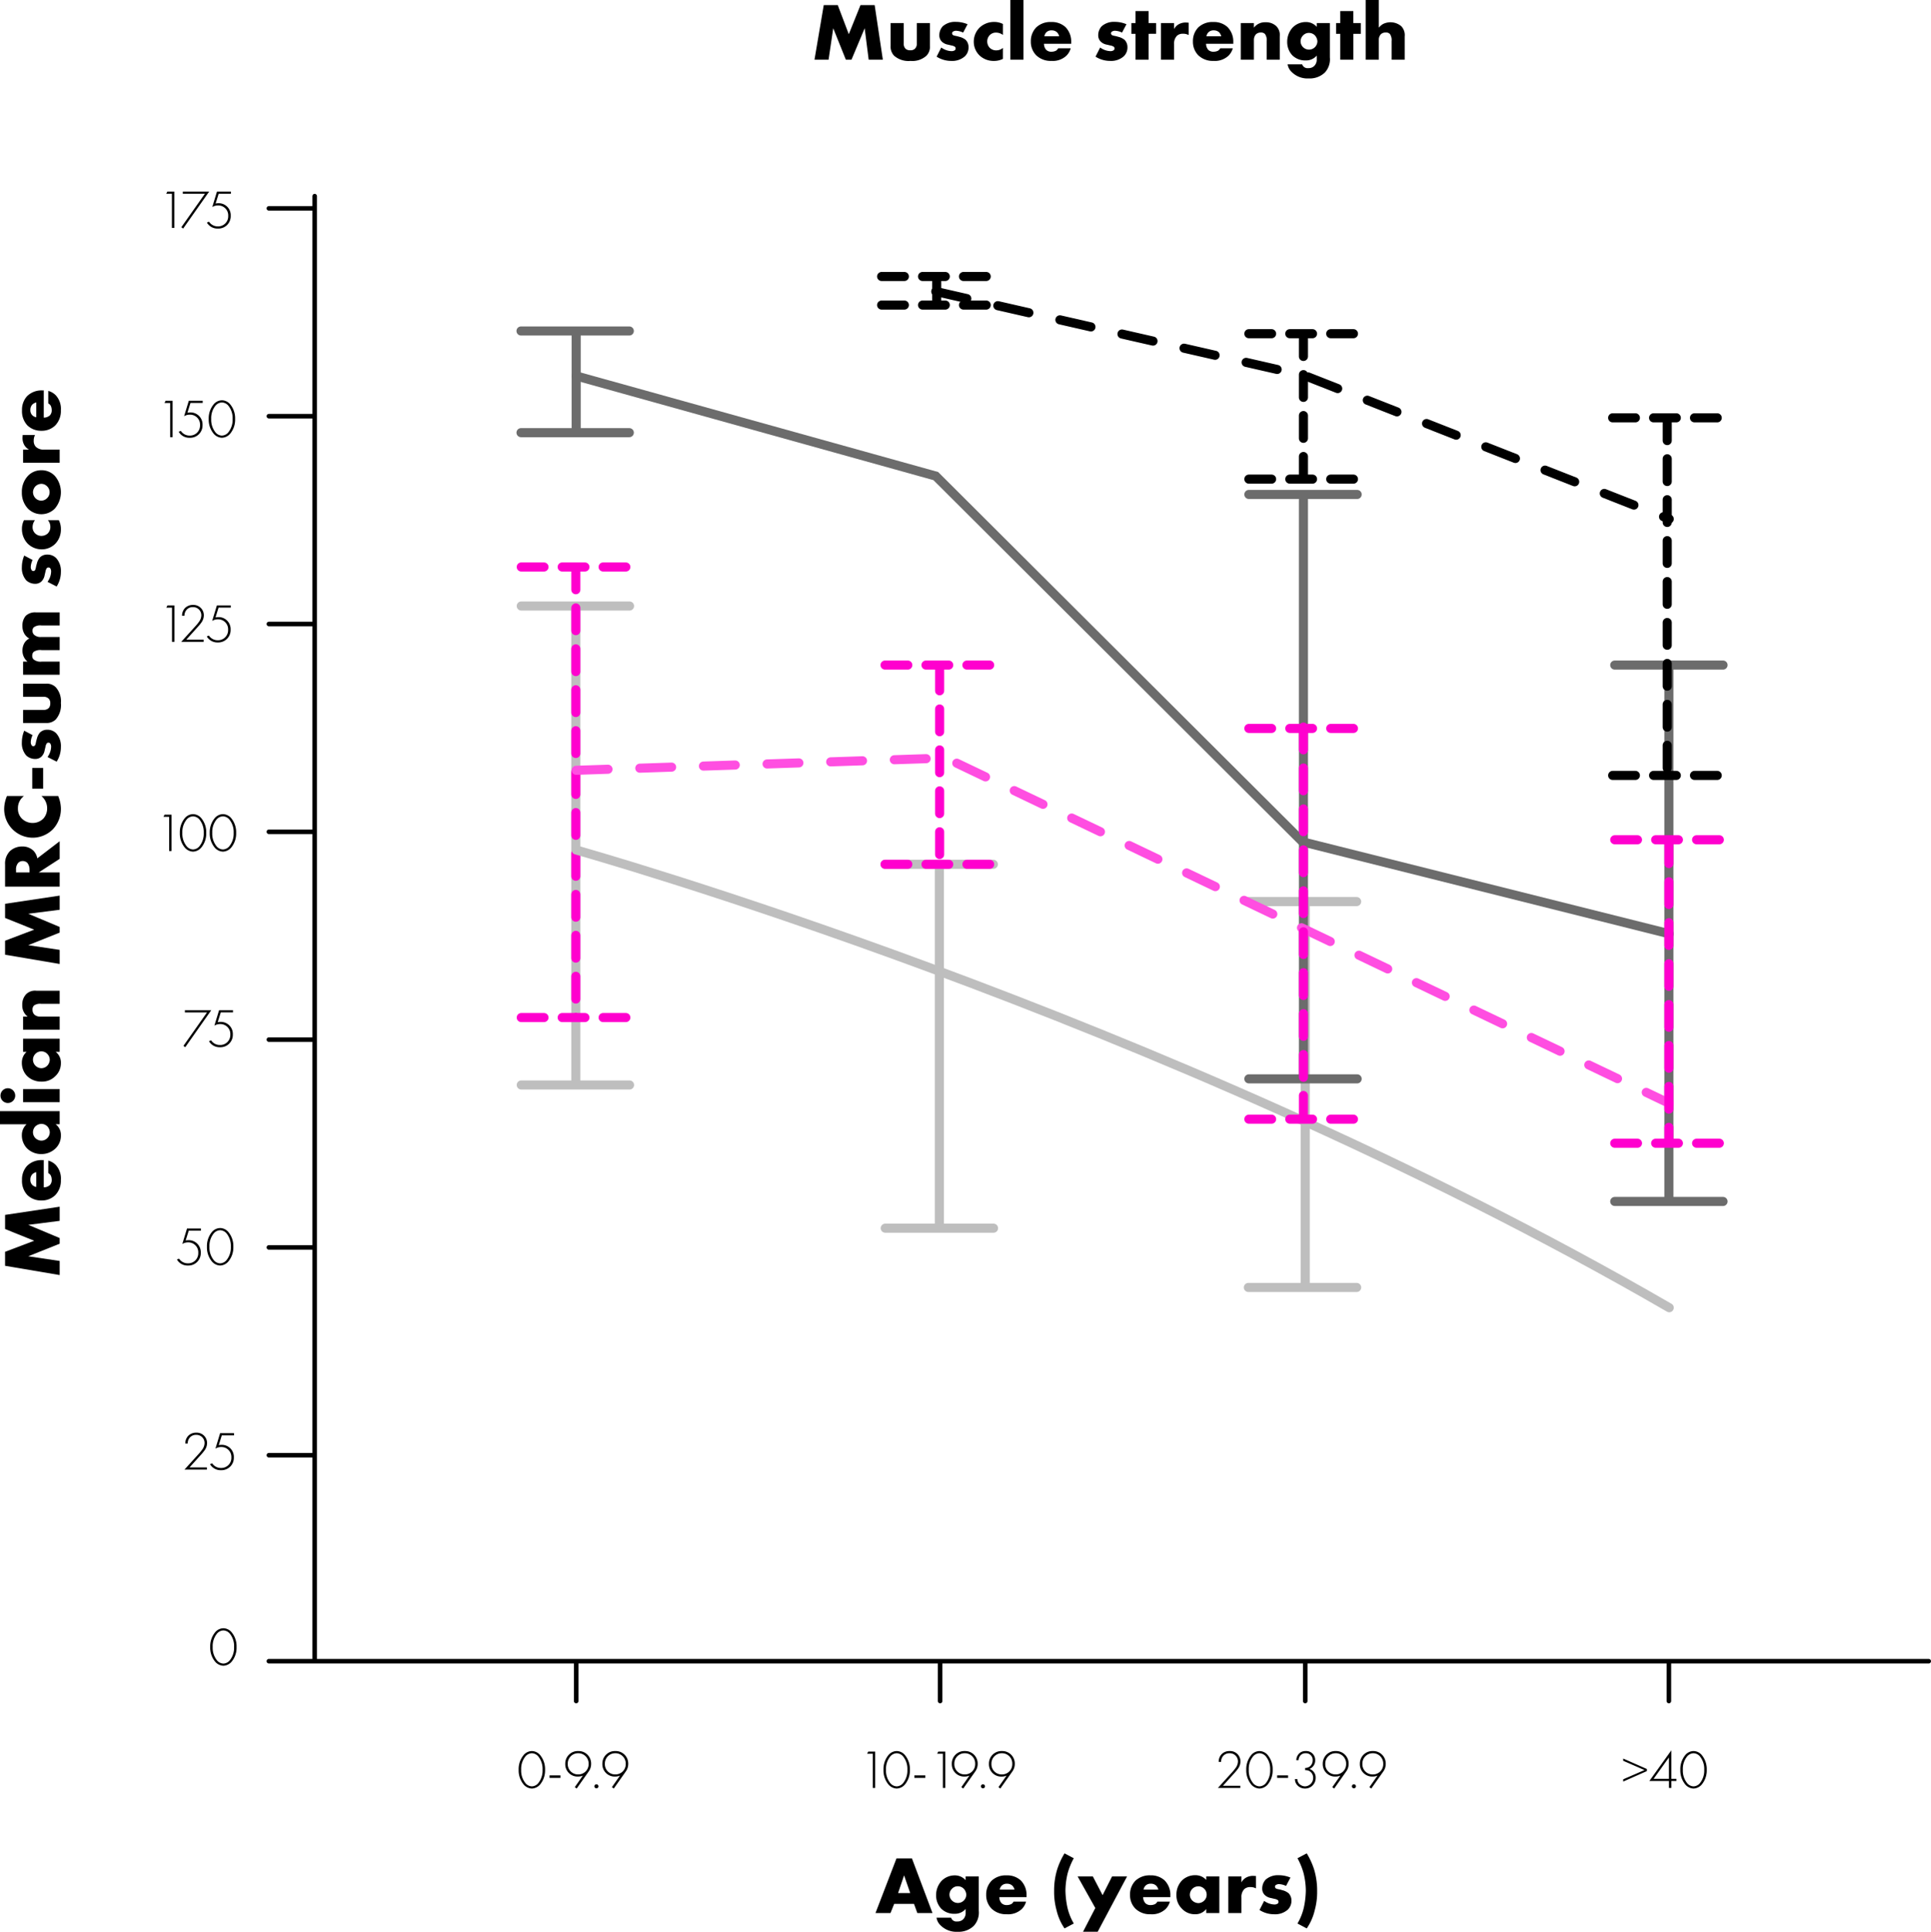 <svg xmlns="http://www.w3.org/2000/svg" width="424.623" height="424.744"><path d="M182.202 13.122l1.026-6.912L186 13.122h1.242l2.9-6.912.88 6.912h3.114l-1.8-12.006h-3.114l-2.574 6.406-2.426-6.406h-3.078l-2.038 12.006zm13.644-8.046v5.022a2.892 2.892 0 00.756 2.142 4.8 4.8 0 003.636 1.152 4.594 4.594 0 003.474-1.134 2.762 2.762 0 00.774-2.16V5.076h-2.88v4.5a1.492 1.492 0 01-.414 1.134 1.347 1.347 0 01-1.026.342 1.488 1.488 0 01-1.008-.306 1.543 1.543 0 01-.432-1.17v-4.5zm10.116 7.38a5.936 5.936 0 003.24.936 4.183 4.183 0 002.97-1.008 2.689 2.689 0 00.81-2 2.275 2.275 0 00-.612-1.6 3.4 3.4 0 00-1.188-.63l-.522-.144c-.45-.126-.684-.126-.954-.234a.469.469 0 01-.342-.45.432.432 0 01.252-.4 1.216 1.216 0 01.666-.162 3.985 3.985 0 011.512.4l.972-1.836a6.641 6.641 0 00-2.574-.522 4.063 4.063 0 00-2.88.972 2.875 2.875 0 00-.756 1.962 1.946 1.946 0 00.522 1.382 2.589 2.589 0 001.4.7l.756.18a1.8 1.8 0 01.756.288.427.427 0 01.144.36.462.462 0 01-.144.378 1.221 1.221 0 01-.738.216 3.748 3.748 0 01-1.116-.2 4.121 4.121 0 01-1.152-.594zm14.58-1.926a2.178 2.178 0 01-1.476.54 1.955 1.955 0 01-1.476-.612 2.066 2.066 0 01-.5-1.35 1.959 1.959 0 01.558-1.386 1.887 1.887 0 011.4-.558 2.567 2.567 0 011.494.522V5.274a4.129 4.129 0 00-1.872-.45 4.641 4.641 0 00-3.24 1.224 4.382 4.382 0 00-1.3 3.114 4.211 4.211 0 001.242 3.006 4.444 4.444 0 003.168 1.224 4.272 4.272 0 002-.45zM222.18 0v13.122h2.88V0zm13.374 9.322a4.5 4.5 0 00-1.278-3.384 4.408 4.408 0 00-3.1-1.1 4.53 4.53 0 00-3.294 1.17 4.294 4.294 0 00-1.202 3.114 4.214 4.214 0 001.188 3.042 4.563 4.563 0 003.33 1.224 4.373 4.373 0 003.276-1.116 3.617 3.617 0 00.972-1.656h-2.754a1.34 1.34 0 01-.5.54 2.273 2.273 0 01-.936.216 1.618 1.618 0 01-1.188-.4 2.032 2.032 0 01-.5-1.35h5.994zm-5.9-1.35a1.642 1.642 0 01.432-.864 1.548 1.548 0 011.17-.432 1.678 1.678 0 011.188.432 1.931 1.931 0 01.468.864zm11.25 4.482a5.936 5.936 0 003.24.936 4.183 4.183 0 002.97-1.008 2.689 2.689 0 00.81-2 2.275 2.275 0 00-.612-1.6 3.4 3.4 0 00-1.188-.63l-.522-.144c-.45-.126-.684-.126-.954-.234a.469.469 0 01-.342-.45.432.432 0 01.252-.4 1.216 1.216 0 01.666-.162 3.985 3.985 0 011.512.4l.972-1.836a6.641 6.641 0 00-2.574-.522 4.063 4.063 0 00-2.88.972 2.875 2.875 0 00-.756 1.962 1.946 1.946 0 00.518 1.384 2.589 2.589 0 001.4.7l.756.18a1.8 1.8 0 01.756.288.427.427 0 01.144.36.462.462 0 01-.144.378 1.221 1.221 0 01-.738.216 3.748 3.748 0 01-1.116-.2 4.121 4.121 0 01-1.152-.594zm13.32-5.022V5.076h-1.642V2.43h-2.88v2.646h-.918v2.358h.918v5.688h2.88V7.434zm1.076 5.69h2.88V9.684a2.428 2.428 0 01.648-1.836 1.887 1.887 0 011.314-.432 2.541 2.541 0 011.242.288V4.986c-.378-.018-.5-.036-.576-.036a3.141 3.141 0 00-1.494.324 2.6 2.6 0 00-1.134 1.116V5.076h-2.88zm15.894-3.8a4.5 4.5 0 00-1.278-3.384 4.408 4.408 0 00-3.1-1.1 4.53 4.53 0 00-3.294 1.17 4.294 4.294 0 00-1.2 3.114 4.214 4.214 0 001.188 3.042 4.563 4.563 0 003.33 1.224 4.373 4.373 0 003.276-1.116 3.617 3.617 0 00.972-1.656h-2.756a1.34 1.34 0 01-.5.54 2.272 2.272 0 01-.936.216 1.618 1.618 0 01-1.188-.4 2.032 2.032 0 01-.5-1.35h5.994zm-5.9-1.35a1.642 1.642 0 01.432-.864 1.548 1.548 0 011.17-.432 1.678 1.678 0 011.188.432 1.931 1.931 0 01.468.864zm7.556 5.15h2.88v-4.32a1.85 1.85 0 01.468-1.278 1.576 1.576 0 011.062-.378 1.206 1.206 0 01.918.342 2.31 2.31 0 01.36 1.566v4.068h2.88V8.01a2.773 2.773 0 00-.756-2.25 3.254 3.254 0 00-2.376-.864 3.034 3.034 0 00-2.556 1.188V5.076h-2.88zm16.7-8.046v.828a3.141 3.141 0 00-2.394-1.062 4.044 4.044 0 00-2.916 1.224 4.638 4.638 0 00-1.188 3.15 4.25 4.25 0 001.116 2.934 4.008 4.008 0 002.97 1.134 3.062 3.062 0 002.412-1.062v.81a1.935 1.935 0 01-.576 1.494 1.75 1.75 0 01-1.278.45 1.236 1.236 0 01-1.35-.828h-3.2a2.925 2.925 0 00.882 1.674 4.934 4.934 0 003.762 1.422 4.8 4.8 0 003.546-1.3 4.3 4.3 0 001.1-3.33V5.076zm-1.71 2.16a1.826 1.826 0 011.278.522 2.067 2.067 0 01.576 1.314 1.844 1.844 0 01-1.836 1.836 1.82 1.82 0 01-1.3-.522 1.8 1.8 0 010-2.61 1.716 1.716 0 011.286-.54zm11.394.2v-2.36h-1.638V2.43h-2.874v2.646h-.918v2.358h.918v5.688h2.88V7.434zm1.088 5.686h2.88v-4.32a1.752 1.752 0 01.486-1.314 1.543 1.543 0 011.044-.342 1.142 1.142 0 01.918.342 2.4 2.4 0 01.36 1.566v4.068h2.88V8.01a2.808 2.808 0 00-.756-2.25 3.684 3.684 0 00-4.032-.468 3.512 3.512 0 00-.9.792V0h-2.88zm-287.2 264.131l-6.912-1.031 6.912-2.767v-1.242l-6.912-2.9 6.912-.88v-3.111l-12.006 1.8v3.111l6.406 2.574-6.408 2.43v3.078l12.008 2.034zm-3.8-22.176a4.5 4.5 0 00-3.384 1.278 4.408 4.408 0 00-1.1 3.1 4.53 4.53 0 001.17 3.294 4.294 4.294 0 003.114 1.202 4.214 4.214 0 003.042-1.188 4.563 4.563 0 001.224-3.33 4.373 4.373 0 00-1.116-3.276 3.617 3.617 0 00-1.656-.972v2.754a1.34 1.34 0 01.54.5 2.272 2.272 0 01.216.936 1.618 1.618 0 01-.4 1.188 2.032 2.032 0 01-1.35.5v-5.994zm-1.35 5.9a1.642 1.642 0 01-.864-.432 1.548 1.548 0 01-.432-1.17 1.678 1.678 0 01.432-1.188 1.931 1.931 0 01.864-.468zM0 244.313v2.88h5.85a3.183 3.183 0 00-1.044 2.394 4.114 4.114 0 001.08 2.844 4.384 4.384 0 003.186 1.314 4.438 4.438 0 003.2-1.3 3.853 3.853 0 001.12-2.823 2.951 2.951 0 00-1.152-2.43h.882v-2.88zm10.944 4.644a1.787 1.787 0 01-.54 1.278 1.818 1.818 0 01-1.26.558 1.976 1.976 0 01-1.368-.558 1.847 1.847 0 01.018-2.592 2.105 2.105 0 011.3-.54 1.929 1.929 0 011.368.612 1.966 1.966 0 01.482 1.242zm-5.868-6.624h8.046v-2.88H5.076zm-3.348.18a1.62 1.62 0 10-1.62-1.62 1.613 1.613 0 001.62 1.62zm4.122-11.25a3.184 3.184 0 00-1.044 2.412 4.142 4.142 0 001.134 2.9 4.452 4.452 0 003.222 1.242 4.059 4.059 0 002.952-1.152 3.853 3.853 0 001.278-2.9 3.005 3.005 0 00-1.152-2.5h.882v-2.88H5.076v2.88zm1.4 1.764a1.844 1.844 0 01.522-1.3 1.78 1.78 0 011.314-.558 1.747 1.747 0 011.3.54 1.847 1.847 0 01.558 1.3 2.022 2.022 0 01-.54 1.3 1.856 1.856 0 01-1.314.558 1.883 1.883 0 01-1.314-.576 1.84 1.84 0 01-.522-1.269zm5.872-6.624v-2.881h-4.32a1.85 1.85 0 01-1.278-.468 1.576 1.576 0 01-.378-1.062 1.206 1.206 0 01.342-.918 2.31 2.31 0 011.566-.36h4.068v-2.88H8.01a2.773 2.773 0 00-2.25.756 3.254 3.254 0 00-.864 2.376 3.034 3.034 0 001.188 2.556H5.076v2.88zm0-17.55l-6.912-1.031 6.912-2.767v-1.242l-6.912-2.9 6.912-.88v-3.111l-12.006 1.8v3.111l6.406 2.574-6.408 2.43v3.078l12.008 2.034zM1.116 194.939h12.006v-3.117H8.514l4.608-2.985v-3.87l-4.914 3.762a3.363 3.363 0 00-.828-1.656 3.465 3.465 0 00-2.5-.954 3.952 3.952 0 00-2.7 1.026 3.879 3.879 0 00-1.062 2.934zm2.412-3.117v-.594a2.114 2.114 0 01.468-1.494 1.416 1.416 0 011.008-.414 1.5 1.5 0 011.008.4 2.34 2.34 0 01.486 1.512v.59zm5.58-16.794a3.524 3.524 0 011.26 2.718 3.353 3.353 0 01-.828 2.232 3.313 3.313 0 01-2.34.972 3.353 3.353 0 01-2.466-1.044 3.041 3.041 0 01-.792-2.16 3.343 3.343 0 011.314-2.718H1.53a7.443 7.443 0 00-.612 2.808 6.3 6.3 0 006.3 6.354 6.3 6.3 0 004.374-1.818 6.53 6.53 0 001.8-4.644 7.413 7.413 0 00-.594-2.7zm.378-1.62v-4.554H7.092v4.554zm2.97-5.94a5.936 5.936 0 00.936-3.24 4.183 4.183 0 00-1.008-2.97 2.689 2.689 0 00-2-.81 2.275 2.275 0 00-1.6.612 3.4 3.4 0 00-.63 1.188l-.144.522c-.126.45-.126.684-.234.954a.469.469 0 01-.45.342.432.432 0 01-.4-.252 1.216 1.216 0 01-.162-.666 3.985 3.985 0 01.4-1.512l-1.836-.972a6.641 6.641 0 00-.522 2.574 4.063 4.063 0 00.972 2.88 2.875 2.875 0 001.962.756 1.946 1.946 0 001.382-.519 2.589 2.589 0 00.7-1.4l.18-.756a1.8 1.8 0 01.288-.756.427.427 0 01.36-.144.462.462 0 01.378.144 1.221 1.221 0 01.216.738 3.748 3.748 0 01-.2 1.116 4.121 4.121 0 01-.594 1.152zm-7.38-8.5h5.022a2.892 2.892 0 002.142-.756 4.8 4.8 0 001.152-3.636 4.594 4.594 0 00-1.134-3.474 2.762 2.762 0 00-2.16-.774H5.076v2.88h4.5a1.492 1.492 0 011.134.414 1.347 1.347 0 01.342 1.026 1.488 1.488 0 01-.306 1.008 1.543 1.543 0 01-1.17.432h-4.5zm8.046-10.613v-2.88H9.144a2.378 2.378 0 01-1.764-.5 1.014 1.014 0 01-.288-.792 1.117 1.117 0 01.324-.864 2.574 2.574 0 011.728-.378h3.978v-2.88H9a2.057 2.057 0 01-1.53-.522 1.166 1.166 0 01-.324-.846 1.051 1.051 0 01.27-.756 2.39 2.39 0 011.728-.414h3.978v-2.88H7.884a2.956 2.956 0 00-2.214.756 3.2 3.2 0 00-.738 2.223 3.263 3.263 0 00.4 1.674 2.827 2.827 0 001.116 1.1 2.513 2.513 0 00-1.152 1.116 3.275 3.275 0 00-.36 1.548 3.091 3.091 0 001.116 2.412h-.976v2.88zm-.666-19.4a5.936 5.936 0 00.936-3.24 4.183 4.183 0 00-1.008-2.97 2.689 2.689 0 00-2-.81 2.275 2.275 0 00-1.6.612 3.4 3.4 0 00-.63 1.188l-.144.522c-.126.45-.126.684-.234.954a.469.469 0 01-.45.342.432.432 0 01-.4-.252 1.216 1.216 0 01-.162-.666 3.985 3.985 0 01.4-1.512l-1.836-.972a6.641 6.641 0 00-.522 2.574 4.063 4.063 0 00.972 2.88 2.875 2.875 0 001.962.756 1.946 1.946 0 001.382-.526 2.589 2.589 0 00.7-1.4l.18-.756a1.8 1.8 0 01.288-.756.427.427 0 01.36-.144.462.462 0 01.378.144 1.221 1.221 0 01.216.738 3.748 3.748 0 01-.2 1.116 4.121 4.121 0 01-.594 1.152zm-1.926-14.58a2.178 2.178 0 01.54 1.476 1.955 1.955 0 01-.612 1.476 2.066 2.066 0 01-1.35.5 1.959 1.959 0 01-1.386-.558 1.887 1.887 0 01-.558-1.4 2.567 2.567 0 01.522-1.494H5.274a4.129 4.129 0 00-.45 1.872 4.641 4.641 0 001.224 3.24 4.382 4.382 0 003.114 1.3 4.211 4.211 0 003.006-1.242 4.444 4.444 0 001.224-3.168 4.272 4.272 0 00-.45-2zm-3.276-6.156a1.982 1.982 0 01.522-1.278 1.954 1.954 0 011.314-.558 1.775 1.775 0 011.278.558 1.8 1.8 0 010 2.574 1.784 1.784 0 01-2.592 0 1.99 1.99 0 01-.522-1.3zm1.836-4.824a3.977 3.977 0 00-2.952 1.242 5.083 5.083 0 00-1.332 3.6 5.024 5.024 0 001.332 3.582 4.151 4.151 0 005.922 0 5.507 5.507 0 000-7.182 4.015 4.015 0 00-2.97-1.246zm4.032-1.66v-2.88H9.684a2.428 2.428 0 01-1.836-.648 1.887 1.887 0 01-.432-1.314 2.541 2.541 0 01.288-1.242H4.986c-.018.378-.036.5-.036.576a3.141 3.141 0 00.324 1.494 2.6 2.6 0 001.116 1.134H5.076v2.88zm-3.8-15.894a4.5 4.5 0 00-3.382 1.281 4.408 4.408 0 00-1.1 3.1 4.53 4.53 0 001.17 3.294 4.294 4.294 0 003.112 1.199 4.214 4.214 0 003.042-1.188 4.563 4.563 0 001.224-3.33 4.373 4.373 0 00-1.116-3.276 3.617 3.617 0 00-1.656-.972v2.754a1.34 1.34 0 01.54.5 2.273 2.273 0 01.216.936 1.618 1.618 0 01-.4 1.188 2.032 2.032 0 01-1.35.5v-5.994zm-1.35 5.9a1.642 1.642 0 01-.864-.432 1.548 1.548 0 01-.432-1.17 1.678 1.678 0 01.432-1.188 1.931 1.931 0 01.864-.468zm193.75 328.881h3.33l-4.515-12.006h-3.4l-4.615 12.006h3.3l.81-2.016h4.356zm-4.23-4.392l1.317-3.888 1.35 3.888zm14.85-3.654v.828a3.141 3.141 0 00-2.391-1.062 4.044 4.044 0 00-2.916 1.224 4.638 4.638 0 00-1.188 3.15 4.25 4.25 0 001.116 2.934 4.008 4.008 0 002.97 1.134 3.062 3.062 0 002.412-1.062v.81a1.935 1.935 0 01-.576 1.494 1.75 1.75 0 01-1.278.45 1.236 1.236 0 01-1.35-.828h-3.2a2.925 2.925 0 00.881 1.674 4.934 4.934 0 003.762 1.422 4.8 4.8 0 003.546-1.3 4.3 4.3 0 001.1-3.33v-7.538zm-1.71 2.16a1.826 1.826 0 011.278.522 2.067 2.067 0 01.576 1.314 1.844 1.844 0 01-1.836 1.836 1.82 1.82 0 01-1.3-.522 1.8 1.8 0 010-2.61 1.716 1.716 0 011.285-.54zm15.1 2.088a4.5 4.5 0 00-1.278-3.384 4.408 4.408 0 00-3.1-1.1 4.53 4.53 0 00-3.294 1.17 4.294 4.294 0 00-1.197 3.112 4.214 4.214 0 001.188 3.042 4.563 4.563 0 003.33 1.224 4.373 4.373 0 003.276-1.116 3.617 3.617 0 00.972-1.656h-2.754a1.34 1.34 0 01-.5.54 2.272 2.272 0 01-.936.216 1.618 1.618 0 01-1.188-.4 2.032 2.032 0 01-.5-1.35h5.994zm-5.9-1.35a1.642 1.642 0 01.432-.864 1.548 1.548 0 011.17-.432 1.678 1.678 0 011.188.432 1.931 1.931 0 01.468.864zm16.29 7.448a12.531 12.531 0 01-1.4-3.528 19.03 19.03 0 01-.432-3.726 16.689 16.689 0 01.5-3.834 15.283 15.283 0 011.332-3.254l-2.034-1.08a16.388 16.388 0 00-1.62 3.546 15.8 15.8 0 00-.666 4.716 14.983 14.983 0 00.522 4.212 11.877 11.877 0 001.764 4.032zm2.034 1.818h3.222l6.462-12.168h-3.294l-2.088 4.122-2.142-4.122h-3.348l3.888 6.948zm19.206-7.92a4.5 4.5 0 00-1.278-3.384 4.408 4.408 0 00-3.1-1.1 4.53 4.53 0 00-3.294 1.17 4.294 4.294 0 00-1.201 3.116 4.214 4.214 0 001.188 3.042 4.563 4.563 0 003.33 1.224 4.373 4.373 0 003.276-1.116 3.617 3.617 0 00.972-1.656h-2.754a1.34 1.34 0 01-.5.54 2.272 2.272 0 01-.936.216 1.618 1.618 0 01-1.188-.4 2.032 2.032 0 01-.5-1.35h5.994zm-5.9-1.35a1.642 1.642 0 01.432-.864 1.548 1.548 0 011.17-.432 1.678 1.678 0 011.188.432 1.931 1.931 0 01.468.864zm13.788-2.124a3.184 3.184 0 00-2.412-1.044 4.142 4.142 0 00-2.9 1.134 4.451 4.451 0 00-1.242 3.222 4.059 4.059 0 001.152 2.952 3.853 3.853 0 002.9 1.278 3.005 3.005 0 002.5-1.152v.886h2.88v-8.046h-2.88zm-1.764 1.4a1.844 1.844 0 011.3.522 1.78 1.78 0 01.558 1.314 1.747 1.747 0 01-.54 1.3 1.847 1.847 0 01-1.3.558 2.022 2.022 0 01-1.3-.54 1.856 1.856 0 01-.558-1.314 1.883 1.883 0 01.576-1.314 1.84 1.84 0 011.261-.518zm6.621 5.876h2.88v-3.438a2.428 2.428 0 01.648-1.836 1.887 1.887 0 011.314-.432 2.541 2.541 0 011.242.288v-2.718c-.378-.018-.5-.036-.576-.036a3.141 3.141 0 00-1.494.324 2.6 2.6 0 00-1.134 1.116v-1.314h-2.88zm6.858-.666a5.936 5.936 0 003.24.936 4.183 4.183 0 002.97-1.008 2.689 2.689 0 00.81-2 2.275 2.275 0 00-.612-1.6 3.4 3.4 0 00-1.188-.63l-.522-.144c-.45-.126-.684-.126-.954-.234a.469.469 0 01-.342-.45.432.432 0 01.252-.4 1.216 1.216 0 01.666-.162 3.985 3.985 0 011.512.4l.972-1.836a6.641 6.641 0 00-2.574-.522 4.063 4.063 0 00-2.88.972 2.875 2.875 0 00-.756 1.962 1.946 1.946 0 00.522 1.382 2.589 2.589 0 001.4.7l.756.18a1.8 1.8 0 01.756.288.427.427 0 01.144.36.462.462 0 01-.144.378 1.221 1.221 0 01-.738.216 3.748 3.748 0 01-1.116-.2 4.121 4.121 0 01-1.152-.594zm10.386 4.05a11.877 11.877 0 001.764-4.032 14.939 14.939 0 00.522-4.194 16.179 16.179 0 00-.666-4.734 16.389 16.389 0 00-1.62-3.546l-2.034 1.08a15.282 15.282 0 011.332 3.258 16.689 16.689 0 01.5 3.834 19.03 19.03 0 01-.432 3.726 12.53 12.53 0 01-1.4 3.528z"/><path fill="none" stroke="#6c6c6c" stroke-linecap="round" stroke-miterlimit="10" stroke-width="2" d="M114.571 72.774h23.812M114.571 95.13h23.812M126.7 72.774v22.355"/><path fill="none" stroke="#bebebe" stroke-linecap="round" stroke-miterlimit="10" stroke-width="2" d="M194.663 270.044h23.812m-11.906-80.008v80.008m-11.947-80.008h23.812m-103.812-56.792h23.812m-23.812 105.314h23.812m-11.812-105.314v105.314"/><path fill="none" stroke="#ff00ce" stroke-linecap="round" stroke-miterlimit="10" stroke-width="2" stroke-dasharray="5 4" d="M114.622 124.666h23.812m-23.812 99.065h23.812m-11.812-99.065v99.066"/><path fill="none" stroke="#bebebe" stroke-linecap="round" stroke-miterlimit="10" stroke-width="2" d="M274.513 198.234h23.812m-23.812 84.841h23.812m-11.308-84.841v84.841"/><path fill="none" stroke="#6c6c6c" stroke-linecap="round" stroke-miterlimit="10" stroke-width="2" d="M274.622 108.717h23.812M274.622 237.21h23.812m-11.812-128.493v128.155"/><path fill="none" stroke="#000" stroke-linecap="round" stroke-miterlimit="10" stroke-width="2" stroke-dasharray="5 4" d="M274.622 105.347h23.812m-23.812-31.976h23.812m-11.812 0v31.976"/><path fill="none" stroke="#6c6c6c" stroke-linecap="round" stroke-miterlimit="10" stroke-width="2" d="M355.081 146.231h23.812m-23.812 117.936h23.812m-11.906-117.295v117.295"/><path fill="none" stroke="#000" stroke-linecap="round" stroke-miterlimit="10" stroke-width="2" stroke-dasharray="5 4" d="M193.868 60.791h23.812m-23.812 6.284h23.812m-11.706-5.687v5.688"/><path fill="none" stroke="#ff00ce" stroke-linecap="round" stroke-miterlimit="10" stroke-width="2" stroke-dasharray="5 4" d="M194.622 190.036h23.812m-23.812-43.805h23.812m-11.812.656v43.148"/><path d="M424.123 365.254H69.194V43.122m-10.072 2.695h10.071M59.122 91.509h10.071M59.122 137.2h10.071m-10.071 45.692h10.071m-10.071 45.691h10.071m-10.071 45.691h10.071m-10.071 45.692h10.071m-10.071 45.288h10.071m57.507 0v8.761m80.031-8.761v8.761m80.286-8.761v8.761m79.97-8.761v8.761" fill="none" stroke="#000" stroke-linecap="round" stroke-miterlimit="10"/><path d="M126.7 186.891s128.494 35.943 240.363 100.638" fill="none" stroke="#bebebe" stroke-linecap="round" stroke-miterlimit="10" stroke-width="2"/><path d="M126.7 169.368l81.319-2.7 29.491 14.079 129.553 61.85" fill="none" stroke="#ff4ee1" stroke-linecap="round" stroke-miterlimit="10" stroke-width="2" stroke-dasharray="7"/><path d="M126.7 82.658l79.073 22.015 80.645 80.421 80.645 20.217" fill="none" stroke="#6c6c6c" stroke-linecap="round" stroke-miterlimit="10" stroke-width="2"/><path d="M205.774 64.09l81.319 18.568 79.972 31.45" fill="none" stroke="#000" stroke-linecap="round" stroke-miterlimit="10" stroke-width="2" stroke-dasharray="7"/><path d="M37.8 50.122h.528v-8h-1.536l-.24.48H37.8zm2.076-.168l.4.3 5.72-8.132h-5.8v.48h4.86zm10.896-7.832h-3.06l-1.032 3.4a2.279 2.279 0 011.248-.348 2.18 2.18 0 012.256 2.3 2.212 2.212 0 01-2.28 2.3 2.289 2.289 0 01-1.944-1.032l-.468.192a2.678 2.678 0 002.4 1.32 2.715 2.715 0 002.844-2.8 2.642 2.642 0 00-2.784-2.768 2.088 2.088 0 00-.54.072l.672-2.16h2.688zm66.182 342.888a2.426 2.426 0 00-1.884.972 4.837 4.837 0 00-1.02 3.14 4.837 4.837 0 001.02 3.144 2.512 2.512 0 001.884.988 2.512 2.512 0 001.884-.984 4.837 4.837 0 001.02-3.148 4.837 4.837 0 00-1.02-3.14 2.426 2.426 0 00-1.884-.972zm0 7.764a1.909 1.909 0 01-1.488-.816 4.376 4.376 0 01-.864-2.836 4.352 4.352 0 01.864-2.832 1.931 1.931 0 011.488-.8 1.931 1.931 0 011.488.8 4.352 4.352 0 01.864 2.832 4.376 4.376 0 01-.864 2.836 1.909 1.909 0 01-1.488.816zm3.888-1.86h2.4v-.552h-2.4zm5.964 2.34l2.664-3.78a2.838 2.838 0 00.516-1.632 2.749 2.749 0 00-2.832-2.832 2.752 2.752 0 00-2.856 2.82 2.708 2.708 0 002.784 2.792 2.767 2.767 0 001.092-.216l-1.776 2.536zm.336-7.764a2.256 2.256 0 012.292 2.332 2.242 2.242 0 01-2.292 2.324 2.235 2.235 0 01-2.292-2.324 2.263 2.263 0 012.292-2.332zm3.564 7.272a.436.436 0 00.444.444.436.436 0 00.444-.444.436.436 0 00-.444-.44.436.436 0 00-.444.44zm4.26.492l2.664-3.78a2.838 2.838 0 00.516-1.632 2.749 2.749 0 00-2.832-2.832 2.752 2.752 0 00-2.856 2.82 2.708 2.708 0 002.784 2.792 2.767 2.767 0 001.092-.216l-1.776 2.536zm.336-7.764a2.256 2.256 0 012.292 2.332 2.242 2.242 0 01-2.292 2.324 2.235 2.235 0 01-2.292-2.324 2.263 2.263 0 012.292-2.332zm56.62 7.632h.528v-8h-1.528l-.24.48h1.24zm5.26-8.112a2.426 2.426 0 00-1.884.972 4.837 4.837 0 00-1.02 3.14 4.837 4.837 0 001.02 3.144 2.512 2.512 0 001.884.988 2.512 2.512 0 001.884-.984 4.837 4.837 0 001.02-3.148 4.837 4.837 0 00-1.02-3.14 2.426 2.426 0 00-1.884-.972zm0 7.764a1.909 1.909 0 01-1.488-.816 4.376 4.376 0 01-.864-2.836 4.352 4.352 0 01.864-2.832 1.931 1.931 0 011.488-.8 1.931 1.931 0 011.488.8 4.352 4.352 0 01.864 2.832 4.376 4.376 0 01-.864 2.832 1.909 1.909 0 01-1.488.82zm3.888-1.86h2.4v-.552h-2.4zm6.264 2.208h.528v-8h-1.54l-.24.48h1.252zm4.476.132l2.664-3.78a2.838 2.838 0 00.516-1.632 2.749 2.749 0 00-2.832-2.832 2.752 2.752 0 00-2.856 2.82 2.708 2.708 0 002.784 2.792 2.767 2.767 0 001.092-.216l-1.776 2.536zm.336-7.764a2.256 2.256 0 012.292 2.332 2.242 2.242 0 01-2.292 2.324 2.235 2.235 0 01-2.292-2.324 2.263 2.263 0 012.292-2.332zm3.564 7.272a.436.436 0 00.444.444.436.436 0 00.444-.444.436.436 0 00-.444-.44.436.436 0 00-.444.44zm4.26.492l2.664-3.78a2.838 2.838 0 00.516-1.632 2.749 2.749 0 00-2.828-2.832 2.752 2.752 0 00-2.856 2.82 2.708 2.708 0 002.784 2.8 2.767 2.767 0 001.092-.216l-1.78 2.528zm.336-7.764a2.256 2.256 0 012.292 2.332 2.242 2.242 0 01-2.292 2.328 2.235 2.235 0 01-2.292-2.328 2.263 2.263 0 012.292-2.332zm52.436 7.632v-.48h-3.82l2.568-2.844c.228-.252.528-.612.708-.864a2.74 2.74 0 00.576-1.644 2.266 2.266 0 00-2.376-2.28 2.375 2.375 0 00-1.776.7 2.41 2.41 0 00-.636 1.68h.528a1.956 1.956 0 01.468-1.308 1.752 1.752 0 011.38-.588 1.776 1.776 0 011.86 1.8 2.482 2.482 0 01-.468 1.368 9.71 9.71 0 01-.876 1.08l-3.068 3.38zm4.212-8.112a2.426 2.426 0 00-1.884.972 4.837 4.837 0 00-1.02 3.14 4.837 4.837 0 001.02 3.144 2.512 2.512 0 001.884.988 2.512 2.512 0 001.884-.984 4.837 4.837 0 001.02-3.148 4.837 4.837 0 00-1.02-3.14 2.426 2.426 0 00-1.884-.972zm0 7.764a1.909 1.909 0 01-1.488-.816 4.376 4.376 0 01-.864-2.836 4.352 4.352 0 01.864-2.832 1.931 1.931 0 011.488-.8 1.931 1.931 0 011.488.8 4.352 4.352 0 01.864 2.832 4.376 4.376 0 01-.864 2.836 1.909 1.909 0 01-1.488.816zm3.888-1.86h2.4v-.552h-2.4zm3.912.264a1.948 1.948 0 00.288 1.032 2.263 2.263 0 001.92 1.044 2.318 2.318 0 002.352-2.352 1.972 1.972 0 00-1.368-1.956 2 2 0 001.26-1.932 1.957 1.957 0 00-2.084-2.004 1.961 1.961 0 00-1.48.576 2.141 2.141 0 00-.588 1.436h.5a1.681 1.681 0 01.412-1.064 1.466 1.466 0 011.156-.468 1.466 1.466 0 011.536 1.56 1.724 1.724 0 01-.588 1.308 1.69 1.69 0 01-1.08.372v.48a1.946 1.946 0 011.02.24 1.7 1.7 0 01.752 1.464 1.858 1.858 0 01-1.8 1.86 1.838 1.838 0 01-1.416-.744 1.7 1.7 0 01-.264-.852zm8.628 2.076l2.664-3.78a2.838 2.838 0 00.516-1.632 2.749 2.749 0 00-2.832-2.832 2.752 2.752 0 00-2.856 2.82 2.708 2.708 0 002.784 2.792 2.767 2.767 0 001.092-.216l-1.776 2.536zm.34-7.764a2.256 2.256 0 012.288 2.332 2.242 2.242 0 01-2.288 2.324 2.235 2.235 0 01-2.3-2.324 2.263 2.263 0 012.3-2.332zm3.56 7.272a.436.436 0 00.44.444.436.436 0 00.444-.444.436.436 0 00-.444-.44.436.436 0 00-.44.44zm4.26.492l2.664-3.78a2.838 2.838 0 00.516-1.632 2.749 2.749 0 00-2.832-2.832 2.752 2.752 0 00-2.856 2.82 2.708 2.708 0 002.788 2.792 2.767 2.767 0 001.092-.216l-1.78 2.536zm.336-7.764a2.256 2.256 0 012.292 2.332 2.242 2.242 0 01-2.292 2.328 2.235 2.235 0 01-2.292-2.328 2.263 2.263 0 012.292-2.332zm60.272 3.924v-.456l-5.208-2.3v.492l4.68 2.04-4.68 2.032v.5zm5.372-4.56l-4.832 6.744h4.308v1.524h.524v-1.524h1.12v-.476h-1.12zm-3.9 6.268l3.372-4.7v4.7zm8.788-6.112a2.426 2.426 0 00-1.888.972 4.837 4.837 0 00-1.016 3.14 4.837 4.837 0 001.016 3.148 2.512 2.512 0 001.888.984 2.512 2.512 0 001.884-.984 4.837 4.837 0 001.02-3.148 4.837 4.837 0 00-1.02-3.14 2.426 2.426 0 00-1.884-.972zm0 7.764a1.909 1.909 0 01-1.488-.816 4.376 4.376 0 01-.864-2.836 4.352 4.352 0 01.864-2.828 1.931 1.931 0 011.488-.8 1.931 1.931 0 011.488.8 4.352 4.352 0 01.864 2.828 4.376 4.376 0 01-.864 2.832 1.909 1.909 0 01-1.488.82zM37.422 96.122h.528v-8h-1.536l-.24.48h1.248zm7.152-8h-3.06l-1.032 3.4a2.279 2.279 0 011.248-.348 2.18 2.18 0 012.256 2.3 2.212 2.212 0 01-2.28 2.3 2.289 2.289 0 01-1.944-1.032l-.468.192a2.678 2.678 0 002.4 1.32 2.715 2.715 0 002.844-2.8 2.642 2.642 0 00-2.784-2.768 2.088 2.088 0 00-.54.072l.672-2.16h2.688zm4.224-.108a2.426 2.426 0 00-1.884.972 4.837 4.837 0 00-1.02 3.136 4.837 4.837 0 001.02 3.148 2.512 2.512 0 001.884.984 2.512 2.512 0 001.884-.984 4.837 4.837 0 001.02-3.148 4.837 4.837 0 00-1.02-3.14 2.426 2.426 0 00-1.884-.972zm0 7.764a1.909 1.909 0 01-1.488-.816 4.376 4.376 0 01-.864-2.84 4.352 4.352 0 01.864-2.832 1.931 1.931 0 011.488-.8 1.931 1.931 0 011.488.8 4.352 4.352 0 01.864 2.832 4.376 4.376 0 01-.864 2.832 1.909 1.909 0 01-1.488.82zm-10.976 45.344h.528v-8h-1.534l-.24.48h1.246zm6.96 0v-.48h-3.814l2.568-2.844c.228-.252.528-.612.708-.864a2.74 2.74 0 00.578-1.644 2.266 2.266 0 00-2.378-2.28 2.375 2.375 0 00-1.776.7 2.41 2.41 0 00-.636 1.68h.528a1.956 1.956 0 01.468-1.308 1.752 1.752 0 011.38-.588 1.776 1.776 0 011.86 1.8 2.482 2.482 0 01-.468 1.364 9.71 9.71 0 01-.878 1.08l-3.07 3.384zm5.966-8h-3.06l-1.032 3.4a2.279 2.279 0 011.248-.348 2.18 2.18 0 012.256 2.3 2.212 2.212 0 01-2.28 2.3 2.289 2.289 0 01-1.944-1.032l-.468.192a2.678 2.678 0 002.4 1.32 2.715 2.715 0 002.844-2.8 2.642 2.642 0 00-2.784-2.768 2.088 2.088 0 00-.54.072l.672-2.16h2.688zm-13.554 54h.528v-8h-1.536l-.24.48h1.248zm5.256-8.112a2.426 2.426 0 00-1.884.972 4.837 4.837 0 00-1.02 3.14 4.837 4.837 0 001.02 3.148 2.512 2.512 0 001.884.984 2.512 2.512 0 001.884-.984 4.837 4.837 0 001.02-3.148 4.837 4.837 0 00-1.02-3.14 2.426 2.426 0 00-1.884-.972zm0 7.764a1.909 1.909 0 01-1.488-.816 4.376 4.376 0 01-.864-2.836 4.352 4.352 0 01.864-2.828 1.931 1.931 0 011.488-.8 1.931 1.931 0 011.488.8 4.352 4.352 0 01.864 2.828 4.376 4.376 0 01-.864 2.836 1.909 1.909 0 01-1.488.816zm6.572-7.764a2.426 2.426 0 00-1.88.972 4.837 4.837 0 00-1.02 3.14 4.837 4.837 0 001.02 3.148 2.512 2.512 0 001.88.984 2.512 2.512 0 001.888-.984 4.837 4.837 0 001.02-3.148 4.837 4.837 0 00-1.02-3.14 2.426 2.426 0 00-1.888-.972zm0 7.764a1.909 1.909 0 01-1.488-.816 4.376 4.376 0 01-.86-2.836 4.352 4.352 0 01.864-2.832 1.931 1.931 0 011.488-.8 1.931 1.931 0 011.488.8 4.352 4.352 0 01.864 2.832 4.376 4.376 0 01-.864 2.832 1.909 1.909 0 01-1.492.82zm-8.684 43.18l.4.3 5.72-8.132h-5.8v.48h4.864zm10.896-7.832h-3.06l-1.032 3.392a2.279 2.279 0 011.248-.348 2.18 2.18 0 012.256 2.3 2.212 2.212 0 01-2.28 2.3 2.289 2.289 0 01-1.944-1.024l-.468.192a2.678 2.678 0 002.4 1.32 2.715 2.715 0 002.844-2.8 2.642 2.642 0 00-2.784-2.768 2.088 2.088 0 00-.54.072l.672-2.16h2.688zm-7.048 48h-3.064l-1.032 3.4a2.279 2.279 0 011.252-.356 2.18 2.18 0 012.256 2.3 2.212 2.212 0 01-2.276 2.308 2.289 2.289 0 01-1.948-1.032l-.468.192a2.678 2.678 0 002.4 1.32 2.715 2.715 0 002.844-2.8 2.642 2.642 0 00-2.784-2.768 2.088 2.088 0 00-.54.072l.672-2.16h2.688zm4.224-.108a2.426 2.426 0 00-1.888.968 4.837 4.837 0 00-1.016 3.14 4.837 4.837 0 001.016 3.148 2.512 2.512 0 001.888.984 2.512 2.512 0 001.884-.984 4.837 4.837 0 001.02-3.148 4.837 4.837 0 00-1.02-3.14 2.426 2.426 0 00-1.884-.972zm0 7.764a1.909 1.909 0 01-1.488-.82 4.376 4.376 0 01-.864-2.836 4.352 4.352 0 01.864-2.828 1.931 1.931 0 011.488-.8 1.931 1.931 0 011.488.8 4.352 4.352 0 01.864 2.828 4.376 4.376 0 01-.864 2.832 1.909 1.909 0 01-1.488.82zm-2.912 45.344v-.48h-3.816l2.568-2.844c.228-.252.528-.612.708-.864a2.74 2.74 0 00.576-1.644 2.266 2.266 0 00-2.376-2.28 2.375 2.375 0 00-1.776.7 2.41 2.41 0 00-.636 1.68h.528a1.956 1.956 0 01.468-1.312 1.752 1.752 0 011.38-.588 1.776 1.776 0 011.86 1.8 2.482 2.482 0 01-.468 1.368 9.71 9.71 0 01-.876 1.08l-3.072 3.384zm5.964-8h-3.06l-1.032 3.4a2.279 2.279 0 011.252-.356 2.18 2.18 0 012.256 2.3 2.212 2.212 0 01-2.28 2.3 2.289 2.289 0 01-1.948-1.024l-.468.192a2.678 2.678 0 002.4 1.32 2.715 2.715 0 002.84-2.796 2.642 2.642 0 00-2.78-2.772 2.088 2.088 0 00-.54.072l.672-2.16h2.688zm-2.34 42.888a2.426 2.426 0 00-1.884.972 4.837 4.837 0 00-1.016 3.14 4.837 4.837 0 001.016 3.148 2.512 2.512 0 001.884.984 2.512 2.512 0 001.884-.984 4.837 4.837 0 001.016-3.148 4.837 4.837 0 00-1.016-3.14 2.426 2.426 0 00-1.884-.972zm0 7.764a1.909 1.909 0 01-1.488-.816 4.376 4.376 0 01-.864-2.836 4.352 4.352 0 01.864-2.832 1.931 1.931 0 011.488-.8 1.931 1.931 0 011.488.8 4.352 4.352 0 01.864 2.832 4.376 4.376 0 01-.864 2.832 1.909 1.909 0 01-1.488.82z"/><path fill="none" stroke="#000" stroke-linecap="round" stroke-miterlimit="10" stroke-width="2" stroke-dasharray="5 4" d="M354.622 91.868h23.812m-23.812 78.624h23.812m-11.812-78.62v79"/><path fill="none" stroke="#ff00ce" stroke-linecap="round" stroke-miterlimit="10" stroke-width="2" stroke-dasharray="5 4" d="M355.081 184.644h23.812m-23.812 66.718h23.812m-11.906-66.49v66m-92.365-90.713h23.812m-23.812 85.916h23.812m-11.812-86.203v86"/></svg>